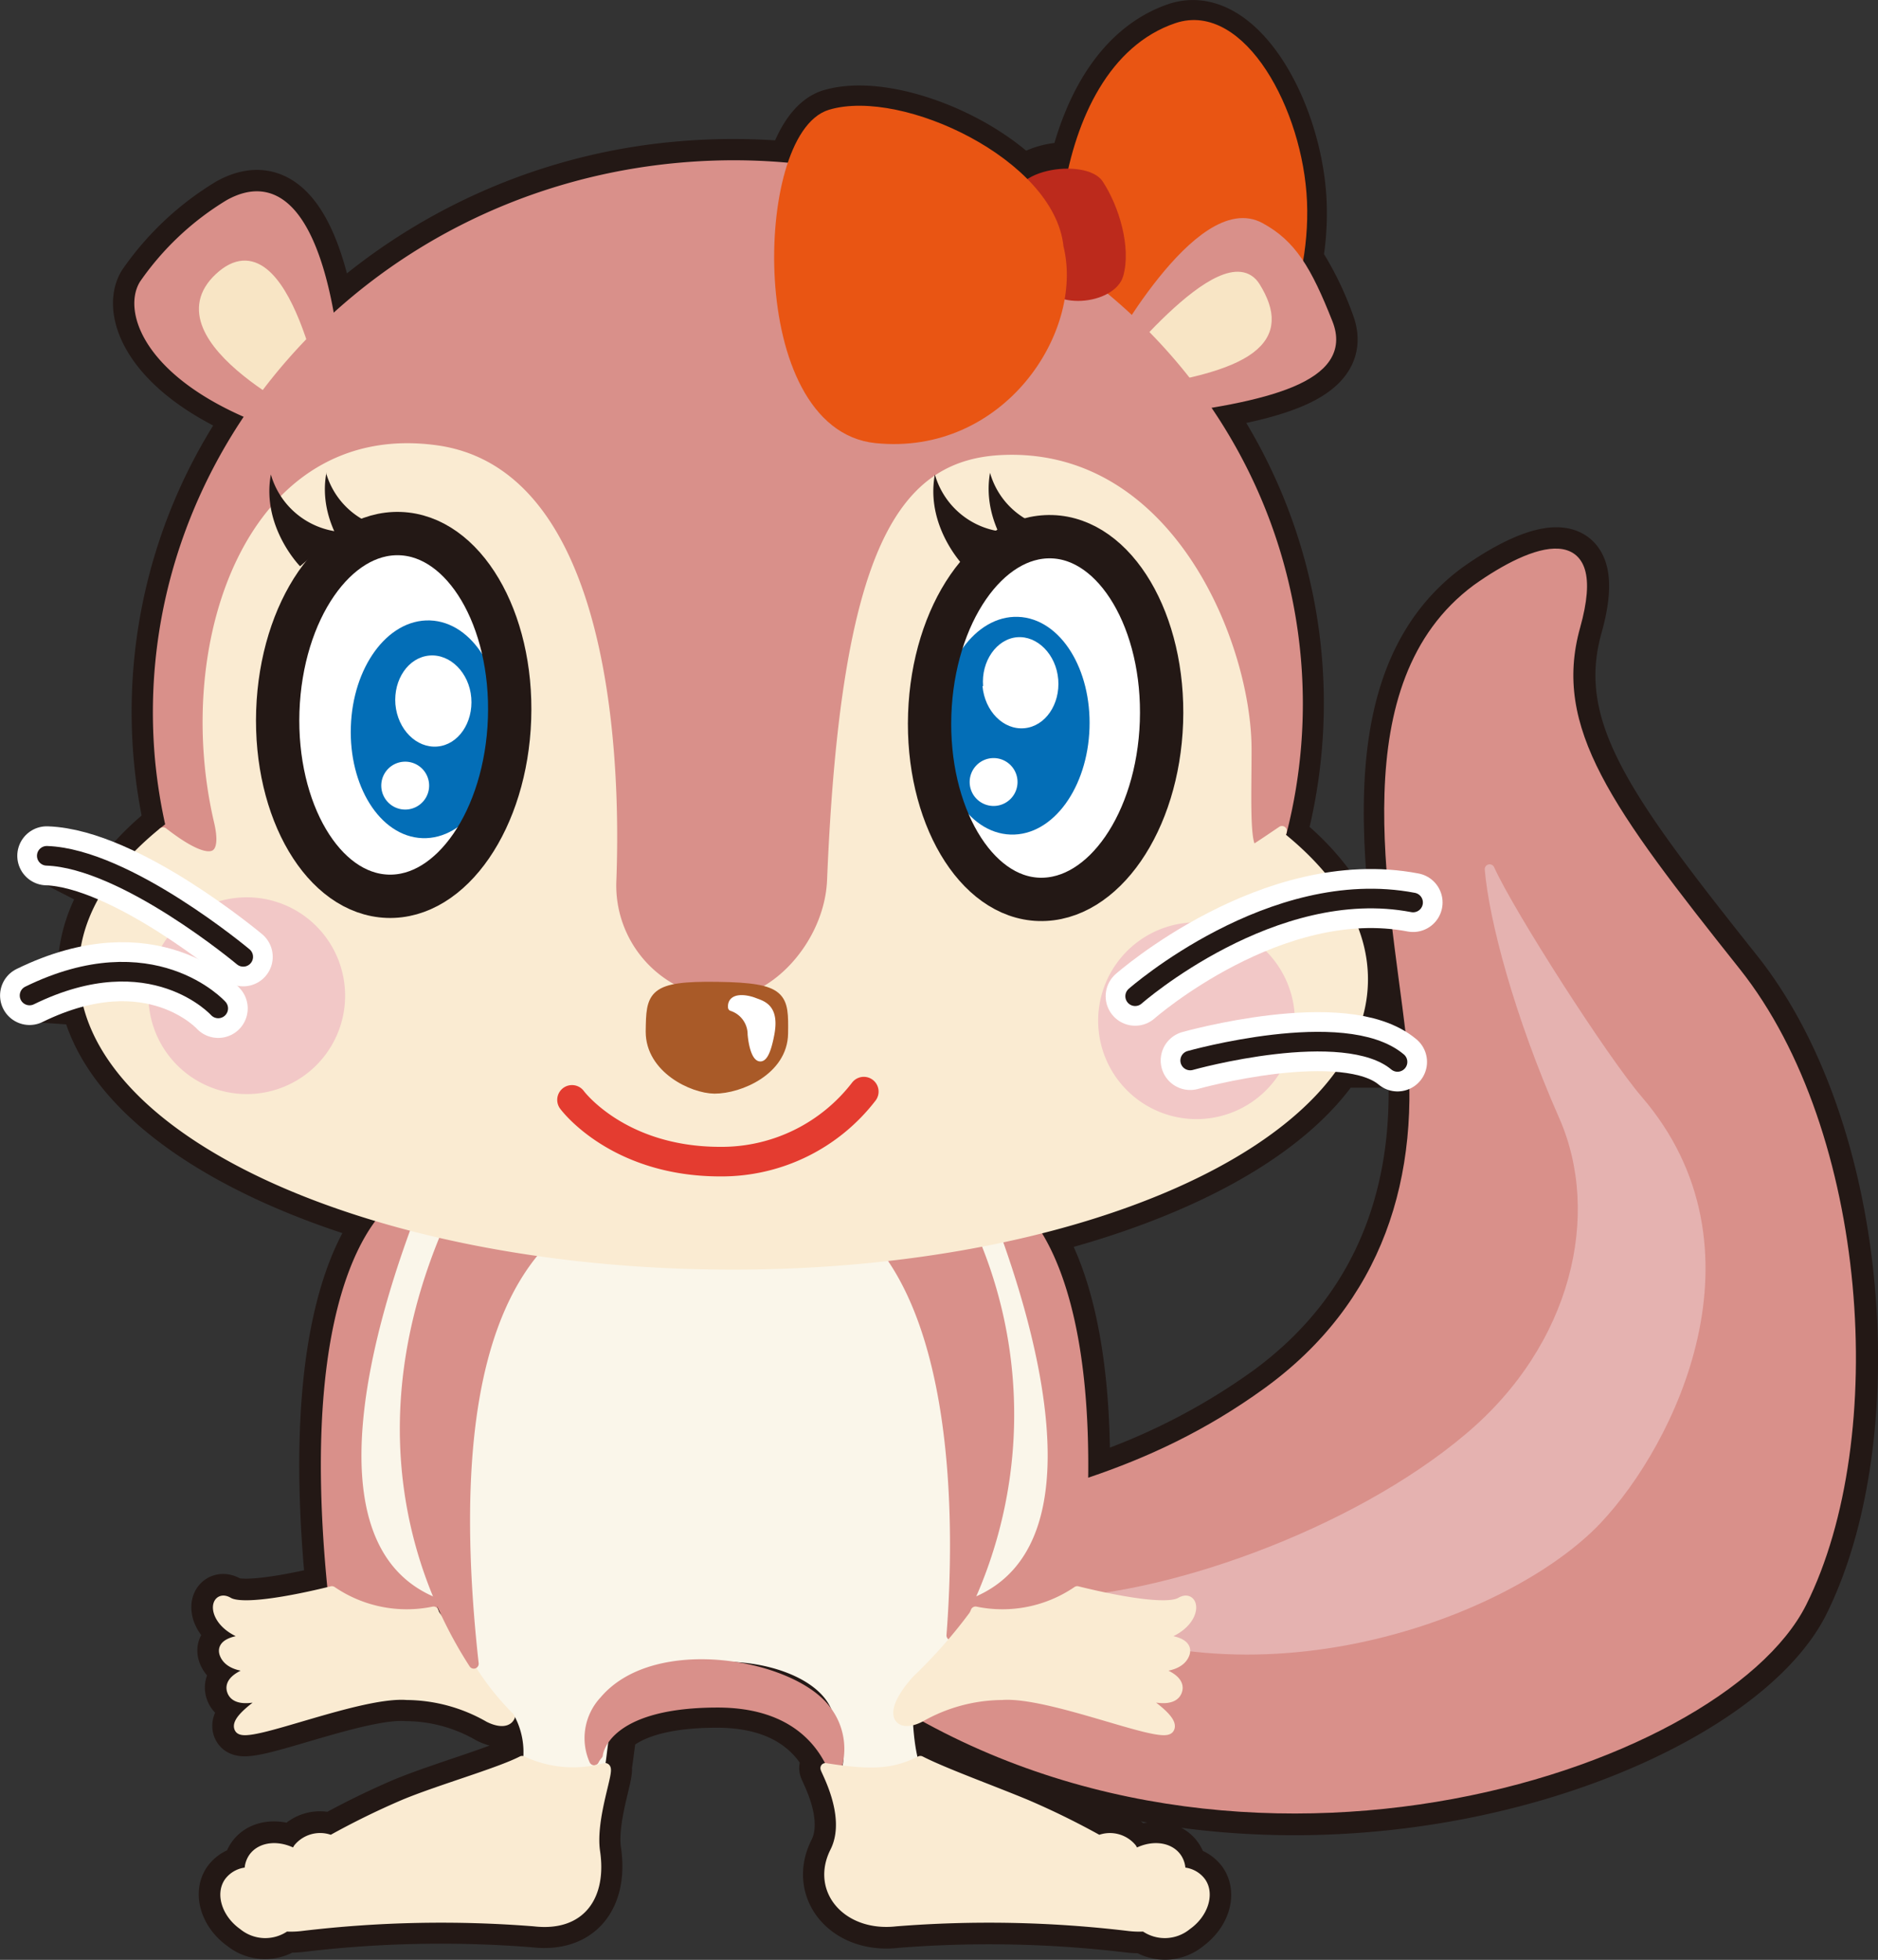 <svg xmlns="http://www.w3.org/2000/svg" viewBox="0 0 156.97 163.74">
  <rect x="0" y="0" width="156.97" height="163.74" fill="#333333" stroke="none"/>
  <defs>
    <style>
      .a {
        fill: #231815;
      }

      .b, .d, .f, .i, .j, .l, .n, .q, .s, .t, .u, .w, .x, .z {
        fill: none;
      }

      .b, .j, .x, .z {
        stroke: #231815;
      }

      .b, .d, .f, .i, .n, .t, .u, .w, .x {
        stroke-linecap: round;
        stroke-linejoin: round;
      }

      .b {
        stroke-width: 4.39px;
      }

      .c {
        fill: #d9908a;
      }

      .d {
        stroke: #d9908a;
      }

      .d, .f, .i, .n, .s {
        stroke-width: 0.82px;
      }

      .e {
        fill: #e5b2b0;
      }

      .f {
        stroke: #e5b2b0;
      }

      .g {
        fill: #faf6ea;
      }

      .h {
        fill: #faebd2;
      }

      .i {
        stroke: #faebd2;
      }

      .j {
        stroke-width: 0.88px;
      }

      .k {
        fill: #e95513;
      }

      .l {
        stroke: #e95513;
        stroke-miterlimit: 10;
        stroke-width: 1.03px;
      }

      .m {
        fill: #f8e5c5;
      }

      .n {
        stroke: #f8e5c5;
      }

      .o {
        fill: #fff;
      }

      .p {
        fill: #036eb7;
      }

      .q {
        stroke: #036eb7;
        stroke-width: 1.05px;
      }

      .r {
        fill: #a95a28;
      }

      .s {
        stroke: #a95a28;
      }

      .t {
        stroke: #e43c30;
        stroke-width: 2.47px;
      }

      .u, .w {
        stroke: #fff;
      }

      .u {
        stroke-width: 0.62px;
      }

      .v {
        fill: #f2c8c7;
      }

      .w {
        stroke-width: 4.93px;
      }

      .x {
        stroke-width: 1.64px;
      }

      .y {
        fill: #bc2a1c;
      }

      .z {
        stroke-width: 3.62px;
      }
    </style>
  </defs>
  <g>
    <path class="a" d="M145.16,81.22c-10.67-13.42-15.83-20.3-13.42-28.9s-3.44-6.54-8.26-3.1c-7.63,5.66-7.87,16.08-6.88,26a20.32,20.32,0,0,0-4.68.06A21.41,21.41,0,0,0,107,69.9l.12-.48a43.31,43.31,0,0,0-6.59-35.65C108,32.6,112.47,30.8,111,27a25.45,25.45,0,0,0-2.63-5.3,22.44,22.44,0,0,0,.32-4.84C108.34,9.3,103.52.7,98.36,2.42,93.77,4,91.09,8.73,89.83,14.12a6.19,6.19,0,0,0-4.36,1.16c-4.18-4.18-11.8-6.88-16-5.64-1.39.41-2.48,2.09-3.21,4.41a50.83,50.83,0,0,0-9.4-.05A49.08,49.08,0,0,0,27.61,26.93c-.83-5.16-3-12.88-8.45-9.86a23.36,23.36,0,0,0-7.11,6.68c-1.32,2.12.24,7.21,9,10.89A43.2,43.2,0,0,0,14.26,69l-.63.5A22.42,22.42,0,0,0,10,73.24,16.38,16.38,0,0,0,3.91,71.5l5.34,2.74A12.39,12.39,0,0,0,7,81.06a3.85,3.85,0,0,0,0,.48,20.47,20.47,0,0,0-4.55,1.63l4.78.33c1.63,7.65,11.14,14.32,24.82,18.29-2.25,2.68-6.35,10.54-4.27,31.12l-.06,0c-.61.15-7.17,1.8-8.65.92s-1.56,2.8,3.42,3.1c0,0-4.36-.3-3.74,1.25s3.84,1,4.3.94c-.5.09-4.25.72-3.67,2.17s4.36-.31,4.36-.31-4.36,2.49-3.74,3.42,10-3.11,14-2.8a14,14,0,0,1,6.85,1.87c1.15.57,1.94.32,1.8-.6l.31.29a6.62,6.62,0,0,1,.81,4l-.15-.08c-1.94,1-6.89,2.4-9.85,3.63a65.57,65.57,0,0,0-6.11,3,2.37,2.37,0,0,0-2.74.66,1.75,1.75,0,0,0-.24.52c-1.32-.79-2.85-.68-3.53.29a1.84,1.84,0,0,0-.31,1.21,2.05,2.05,0,0,0-1.71.81c-.72,1-.2,2.65,1.17,3.61a2.89,2.89,0,0,0,3.55.12,7.51,7.51,0,0,0,1.4-.05,98.57,98.57,0,0,1,19.37-.38c4,.48,5.64-2.27,5.11-5.85-.4-2.69,1.11-6.52.88-7,.17-1,.25-2.05.47-3.09,1.19-1.16,3.67-2.41,8.84-2.41,6.23,0,8.69,3.24,9.66,5.54L69,147.7c-.13,0,2.31,4,.79,7-1.62,3.23,1.09,6.33,5.11,5.85a98.57,98.57,0,0,1,19.37.38,7.51,7.51,0,0,0,1.4.05,2.89,2.89,0,0,0,3.55-.12c1.37-1,1.89-2.58,1.17-3.61a2.05,2.05,0,0,0-1.71-.81,1.84,1.84,0,0,0-.31-1.21c-.68-1-2.21-1.08-3.53-.29a2,2,0,0,0-.24-.52,2.38,2.38,0,0,0-2.74-.66,65.57,65.57,0,0,0-6.11-3c-3-1.23-6.86-2.61-8.81-3.63l-.1.05a16.61,16.61,0,0,1-.5-3.43,2.9,2.9,0,0,0,.58-.23l.23-.11c29.69,16.43,67,3.47,73.53-9.5,6.88-13.77,5.16-39.23-5.51-52.66m-28.48-5.34c.39,3.69.93,7.28,1.29,10.51,1.38,12-2.06,22.71-12,29.94a54.5,54.5,0,0,1-15.4,7.7c.24-12.36-2.21-18.44-4.09-21.26,12.08-3,21.27-8,25.28-14.09l5.09,0a8.11,8.11,0,0,0-4.21-1.55,11.43,11.43,0,0,0,.33-10ZM36.24,134.63a1.73,1.73,0,0,1-.07-.82,3.17,3.17,0,0,1,.27-.92,35.33,35.33,0,0,0,2.8,5.52,35,35,0,0,1-2.74-3.31,1.69,1.69,0,0,1-.26-.47m33.59,13.19a5.24,5.24,0,0,0-.87-5c-1.7-2.27-6.35-3.88-10.75-3.77,4.73-.78,10.14.81,11.37,3.77.86,2.06,1.25,3.74.84,5.1l-.59-.08"/>
    <path class="b" d="M145.16,81.22c-10.67-13.42-15.83-20.3-13.42-28.9s-3.44-6.54-8.26-3.1c-7.63,5.66-7.87,16.08-6.88,26a20.32,20.32,0,0,0-4.68.06A21.41,21.41,0,0,0,107,69.9l.12-.48a43.31,43.31,0,0,0-6.59-35.65C108,32.6,112.47,30.8,111,27a25.45,25.45,0,0,0-2.63-5.3,22.44,22.44,0,0,0,.32-4.84C108.34,9.3,103.52.7,98.36,2.42,93.77,4,91.09,8.73,89.83,14.12a6.19,6.19,0,0,0-4.36,1.16c-4.18-4.18-11.8-6.88-16-5.64-1.39.41-2.48,2.09-3.21,4.41a50.83,50.83,0,0,0-9.4-.05A49.08,49.08,0,0,0,27.61,26.93c-.83-5.16-3-12.88-8.45-9.86a23.36,23.36,0,0,0-7.11,6.68c-1.32,2.12.24,7.21,9,10.89A43.2,43.2,0,0,0,14.26,69l-.63.5A22.42,22.42,0,0,0,10,73.24,16.38,16.38,0,0,0,3.91,71.5l5.34,2.74A12.39,12.39,0,0,0,7,81.06a3.85,3.85,0,0,0,0,.48,20.47,20.47,0,0,0-4.55,1.63l4.78.33c1.63,7.65,11.14,14.32,24.82,18.29-2.25,2.68-6.35,10.54-4.27,31.12l-.06,0c-.61.15-7.17,1.8-8.65.92s-1.56,2.8,3.42,3.1c0,0-4.36-.3-3.74,1.25s3.84,1,4.3.94c-.5.09-4.25.72-3.67,2.17s4.36-.31,4.36-.31-4.36,2.49-3.74,3.42,10-3.11,14-2.8a14,14,0,0,1,6.85,1.87c1.15.57,1.94.32,1.8-.6l.31.29a6.62,6.62,0,0,1,.81,4l-.15-.08c-1.94,1-6.89,2.4-9.85,3.63a65.57,65.57,0,0,0-6.11,3,2.37,2.37,0,0,0-2.74.66,1.75,1.75,0,0,0-.24.52c-1.32-.79-2.85-.68-3.53.29a1.84,1.84,0,0,0-.31,1.21,2.05,2.05,0,0,0-1.71.81c-.72,1-.2,2.65,1.17,3.61a2.89,2.89,0,0,0,3.55.12,7.51,7.51,0,0,0,1.4-.05,98.57,98.57,0,0,1,19.37-.38c4,.48,5.64-2.27,5.11-5.85-.4-2.69,1.11-6.52.88-7,.17-1,.25-2.05.47-3.09,1.19-1.16,3.67-2.41,8.84-2.41,6.23,0,8.69,3.24,9.66,5.54L69,147.7c-.13,0,2.31,4,.79,7-1.62,3.23,1.09,6.33,5.11,5.85a98.57,98.57,0,0,1,19.37.38,7.51,7.51,0,0,0,1.4.05,2.89,2.89,0,0,0,3.55-.12c1.37-1,1.89-2.58,1.17-3.61a2.05,2.05,0,0,0-1.71-.81,1.84,1.84,0,0,0-.31-1.21c-.68-1-2.21-1.08-3.53-.29a2,2,0,0,0-.24-.52,2.38,2.38,0,0,0-2.74-.66,65.57,65.57,0,0,0-6.11-3c-3-1.23-6.86-2.61-8.81-3.63l-.1.05a16.61,16.61,0,0,1-.5-3.43,2.9,2.9,0,0,0,.58-.23l.23-.11c29.69,16.43,67,3.47,73.53-9.5C157.55,120.11,155.83,94.65,145.16,81.22Zm-28.48-5.34c.39,3.69.93,7.28,1.29,10.51,1.38,12-2.06,22.71-12,29.94a54.5,54.5,0,0,1-15.4,7.7c.24-12.36-2.21-18.44-4.09-21.26,12.08-3,21.27-8,25.28-14.09l5.09,0a8.11,8.11,0,0,0-4.21-1.55,11.43,11.43,0,0,0,.33-10ZM36.24,134.63a1.73,1.73,0,0,1-.07-.82,3.17,3.17,0,0,1,.27-.92,35.33,35.33,0,0,0,2.8,5.52,35,35,0,0,1-2.74-3.31A1.69,1.69,0,0,1,36.24,134.63Zm33.59,13.19a5.24,5.24,0,0,0-.87-5c-1.7-2.27-6.35-3.88-10.75-3.77,4.73-.78,10.14.81,11.37,3.77.86,2.06,1.25,3.74.84,5.1Z"/>
    <path class="c" d="M77,127.68c9.29-2.41,18.93-4.13,28.91-11.35s13.42-17.9,12-29.94-5.16-29.26,5.51-37.17c4.82-3.44,10.67-5.51,8.26,3.1s2.75,15.48,13.42,28.9,12.39,38.89,5.51,52.66S102.14,161.41,71.78,140Z"/>
    <path class="d" d="M77,127.68c9.29-2.41,18.93-4.13,28.91-11.35s13.42-17.9,12-29.94-5.16-29.26,5.51-37.17c4.82-3.44,10.67-5.51,8.26,3.1s2.75,15.48,13.42,28.9,12.39,38.89,5.51,52.66S102.14,161.41,71.78,140Z"/>
    <path class="e" d="M87.35,133.88c9.63,0,25.75-5.57,35.44-13.77,9-7.57,11.52-18.65,7.92-26.84-3.79-8.6-5.85-16.52-6.2-20.65,1.72,3.79,9.53,15.95,12.39,19.27,10.67,12.39,2.75,28.57-3.44,35.1-7.43,7.85-28.91,15.83-46.11,6.89"/>
    <path class="f" d="M87.35,133.88c9.63,0,25.75-5.57,35.44-13.77,9-7.57,11.52-18.65,7.92-26.84-3.79-8.6-5.85-16.52-6.2-20.65,1.72,3.79,9.53,15.95,12.39,19.27,10.67,12.39,2.75,28.57-3.44,35.1C126,134.84,104.55,142.82,87.35,133.88Z"/>
    <path class="g" d="M36.17,133.81c.32-2.63,5.3-6.49,5.42-12.58a78.83,78.83,0,0,0-2-19.75l-5-.75c-3.62,9.3-9.46,28.42,1.55,33.08"/>
    <path class="c" d="M36.24,134.63a1.73,1.73,0,0,1-.07-.82c-11-4.67-5.17-23.78-1.55-33.08l-1.22-.18s-8.4,4.67-5.6,32.36l-.06,0a11.11,11.11,0,0,0,8.5,1.7"/>
    <path class="d" d="M36.24,134.63a1.73,1.73,0,0,1-.07-.82c-11-4.67-5.17-23.78-1.55-33.08l-1.22-.18s-8.4,4.67-5.6,32.36l-.06,0A11.11,11.11,0,0,0,36.24,134.63Z"/>
    <path class="h" d="M41.18,140.38a42.1,42.1,0,0,1-4.68-5.28,1.56,1.56,0,0,1-.26-.47,11.11,11.11,0,0,1-8.5-1.7c-.61.15-7.17,1.8-8.65.92s-1.56,2.8,3.42,3.1c0,0-4.36-.3-3.74,1.25s3.84,1,4.3.94h0c-.5.09-4.25.72-3.67,2.17s4.35-.31,4.35-.31-4.35,2.49-3.73,3.42,10-3.11,14-2.8a14,14,0,0,1,6.85,1.87c1.87.93,2.8-.31.31-3.11"/>
    <path class="i" d="M41.18,140.38a42.1,42.1,0,0,1-4.68-5.28,1.56,1.56,0,0,1-.26-.47,11.11,11.11,0,0,1-8.5-1.7c-.61.15-7.17,1.8-8.65.92s-1.56,2.8,3.42,3.1c0,0-4.36-.3-3.74,1.25s3.84,1,4.3.94h0c-.5.09-4.25.72-3.67,2.17s4.35-.31,4.35-.31-4.35,2.49-3.73,3.42,10-3.11,14-2.8a14,14,0,0,1,6.85,1.87C42.74,144.42,43.67,143.18,41.18,140.38Z"/>
    <path class="g" d="M54.26,99.05a75.76,75.76,0,0,0,17,2.52c9.15,7.05,8.92,26.15,8.27,35.06a44.78,44.78,0,0,1-3.27,5s-.13,4.89,1,6.7c1.51,2.34-6.62.74-7-.2.53-1.39.13-3.16-.77-5.32-1.85-4.43-13.06-5.82-17.35-.72-1.5,1.78-1.23,4.43-1.75,6.37-.71,1.49-5,1.68-6.79-.68a6.39,6.39,0,0,0-.7-4.59A22.17,22.17,0,0,1,39.6,139c-3.32-30,5.4-38.15,14.66-39.92"/>
    <path class="c" d="M50.51,142.08C54.8,137,66.08,139,69,142.8a5.31,5.31,0,0,1,.77,5.32c-.86-2.3-3.25-5.87-9.79-5.87-9.65,0-10,4.35-10,4.35a2.17,2.17,0,0,0-.32.47,4.58,4.58,0,0,1,.85-5"/>
    <path class="d" d="M50.51,142.08C54.8,137,66.08,139,69,142.8a5.31,5.31,0,0,1,.77,5.32c-.86-2.3-3.25-5.87-9.79-5.87-9.65,0-10,4.35-10,4.35a2.17,2.17,0,0,0-.32.47A4.58,4.58,0,0,1,50.51,142.08Z"/>
    <path class="g" d="M81.61,133.81c-.32-2.63-5.3-6.49-5.42-12.58a78.83,78.83,0,0,1,2-19.75l5-.75c3.62,9.3,9.46,28.42-1.55,33.08"/>
    <path class="c" d="M81.54,134.63a1.73,1.73,0,0,0,.07-.82c11-4.67,5.17-23.78,1.55-33.08l1.22-.18s8.4,4.67,5.6,32.36l.06,0a11.11,11.11,0,0,1-8.5,1.7"/>
    <path class="d" d="M81.54,134.63a1.73,1.73,0,0,0,.07-.82c11-4.67,5.17-23.78,1.55-33.08l1.22-.18s8.4,4.67,5.6,32.36l.06,0A11.11,11.11,0,0,1,81.54,134.63Z"/>
    <path class="c" d="M71.29,101.57a61.69,61.69,0,0,0,9-.4,37.59,37.59,0,0,1-.77,35.46c.65-8.91.88-28-8.27-35.06"/>
    <path class="d" d="M71.29,101.57a61.69,61.69,0,0,0,9-.4,37.59,37.59,0,0,1-.77,35.46C80.21,127.72,80.44,108.62,71.29,101.57Z"/>
    <path class="c" d="M41.74,94.63a73.76,73.76,0,0,0,12.52,4.42C45,100.82,36.28,109,39.6,139c-4.83-7.41-11-23.46,2.14-44.34"/>
    <path class="d" d="M41.74,94.63a73.76,73.76,0,0,0,12.52,4.42C45,100.82,36.28,109,39.6,139,34.77,131.56,28.55,115.51,41.74,94.63Z"/>
    <path class="h" d="M69.78,154.71c1.52-3-.92-7-.79-7,3.94.62,5.75.49,7.94-.6,1.95,1,5.84,2.4,8.81,3.63a65.57,65.57,0,0,1,6.11,3,2.38,2.38,0,0,1,2.74.66,2,2,0,0,1,.24.52c1.32-.79,2.85-.68,3.53.29a1.84,1.84,0,0,1,.31,1.21,2.05,2.05,0,0,1,1.71.81c.72,1,.2,2.65-1.17,3.61a2.89,2.89,0,0,1-3.55.12,7.51,7.51,0,0,1-1.4-.05,98.57,98.57,0,0,0-19.37-.38c-4,.48-6.73-2.62-5.11-5.85"/>
    <path class="i" d="M69.78,154.71c1.52-3-.92-7-.79-7,3.94.62,5.75.49,7.94-.6,1.95,1,5.84,2.4,8.81,3.63a65.57,65.57,0,0,1,6.11,3,2.38,2.38,0,0,1,2.74.66,2,2,0,0,1,.24.52c1.32-.79,2.85-.68,3.53.29a1.84,1.84,0,0,1,.31,1.21,2.05,2.05,0,0,1,1.71.81c.72,1,.2,2.65-1.17,3.61a2.89,2.89,0,0,1-3.55.12,7.51,7.51,0,0,1-1.4-.05,98.57,98.57,0,0,0-19.37-.38C70.87,161,68.16,157.94,69.78,154.71Z"/>
    <path class="h" d="M49.75,154.71c-.43-2.91,1.37-7.16.79-7a10,10,0,0,1-6.9-.6c-1.94,1-6.89,2.4-9.85,3.63a65.57,65.57,0,0,0-6.11,3,2.37,2.37,0,0,0-2.74.66,1.75,1.75,0,0,0-.24.52c-1.32-.79-2.85-.68-3.53.29a1.84,1.84,0,0,0-.31,1.21,2.05,2.05,0,0,0-1.71.81c-.72,1-.2,2.65,1.17,3.61a2.89,2.89,0,0,0,3.55.12,7.51,7.51,0,0,0,1.4-.05,98.57,98.57,0,0,1,19.37-.38c4,.48,5.64-2.27,5.11-5.85"/>
    <path class="i" d="M49.75,154.71c-.43-2.91,1.37-7.16.79-7a10,10,0,0,1-6.9-.6c-1.94,1-6.89,2.4-9.85,3.63a65.57,65.57,0,0,0-6.11,3,2.37,2.37,0,0,0-2.74.66,1.75,1.75,0,0,0-.24.52c-1.32-.79-2.85-.68-3.53.29a1.84,1.84,0,0,0-.31,1.21,2.05,2.05,0,0,0-1.71.81c-.72,1-.2,2.65,1.17,3.61a2.89,2.89,0,0,0,3.55.12,7.51,7.51,0,0,0,1.4-.05,98.57,98.57,0,0,1,19.37-.38C48.66,161,50.28,158.29,49.75,154.71Z"/>
    <path class="j" d="M93,139.14h0Z"/>
    <path class="h" d="M76.6,140.38a42.1,42.1,0,0,0,4.68-5.28,1.56,1.56,0,0,0,.26-.47,11.11,11.11,0,0,0,8.5-1.7c.61.15,7.17,1.8,8.65.92s1.56,2.8-3.42,3.1c0,0,4.36-.3,3.74,1.25s-3.84,1-4.3.94h0c.5.09,4.25.72,3.67,2.17S94,141,94,141s4.35,2.49,3.73,3.42-10-3.11-14-2.8a14,14,0,0,0-6.85,1.87c-1.87.93-2.8-.31-.31-3.11"/>
    <path class="i" d="M76.6,140.38a42.1,42.1,0,0,0,4.68-5.28,1.56,1.56,0,0,0,.26-.47,11.11,11.11,0,0,0,8.5-1.7c.61.15,7.17,1.8,8.65.92s1.56,2.8-3.42,3.1c0,0,4.36-.3,3.74,1.25s-3.84,1-4.3.94h0c.5.09,4.25.72,3.67,2.17S94,141,94,141s4.35,2.49,3.73,3.42-10-3.11-14-2.8a14,14,0,0,0-6.85,1.87C75,144.42,74.11,143.18,76.6,140.38Z"/>
    <path class="k" d="M89.41,16.18c1-6.19,3.79-12,9-13.76s10,6.88,10.32,14.45-3.44,15.83-7.91,15.83-10-3.44-11.36-16.52"/>
    <path class="l" d="M89.41,16.18c1-6.19,3.79-12,9-13.76s10,6.88,10.32,14.45-3.44,15.83-7.91,15.83S90.79,29.26,89.41,16.18Z"/>
    <path class="c" d="M28.1,31.14s-1-18.47-8.94-14.07a23.36,23.36,0,0,0-7.11,6.68c-1.44,2.33.54,8.2,11.59,11.89Z"/>
    <path class="d" d="M28.1,31.14s-1-18.47-8.94-14.07a23.36,23.36,0,0,0-7.11,6.68c-1.44,2.33.54,8.2,11.59,11.89Z"/>
    <path class="m" d="M26.76,34.54S23.92,18,18.33,23.19s8.75,11.88,8.75,11.88"/>
    <path class="n" d="M26.76,34.54S23.92,18,18.33,23.19s8.75,11.88,8.75,11.88"/>
    <path class="c" d="M92.83,30s7.42-13.78,12.5-11c2.6,1.41,3.88,3.5,5.66,8S106,33.22,96,34.39Z"/>
    <path class="d" d="M92.83,30s7.42-13.78,12.5-11c2.6,1.41,3.88,3.5,5.66,8S106,33.22,96,34.39Z"/>
    <path class="m" d="M92.74,32.2s9.63-12.4,12.2-8.23.33,6.85-12.2,8.23"/>
    <path class="n" d="M92.74,32.2s9.63-12.4,12.2-8.23S105.27,30.82,92.74,32.2Z"/>
    <path class="c" d="M104.2,62.74c.06-8.6-6.31-24.86-20.31-24.32-8.22.32-13.2,6.94-14.35,35.12-.22,5.33-4.81,10.38-9.3,10.28A9.87,9.87,0,0,1,51.11,73.5c.22-6,.74-33.77-14.64-35.89s-21.69,16-18.18,31c.69,2.94-.24,4.35-4.66.92l.63-.5a43.91,43.91,0,0,1-.9-5.66C11.15,38.43,30.62,16.33,56.84,14s49.27,16,51.48,41a43.32,43.32,0,0,1-1.17,14.47c-.87.59-1.79,1.21-2.22,1.48-1,.58-.75-4.19-.73-8.16"/>
    <path class="d" d="M104.2,62.74c.06-8.6-6.31-24.86-20.31-24.32-8.22.32-13.2,6.94-14.35,35.12-.22,5.33-4.81,10.38-9.3,10.28A9.87,9.87,0,0,1,51.11,73.5c.22-6,.74-33.77-14.64-35.89s-21.69,16-18.18,31c.69,2.94-.24,4.35-4.66.92l.63-.5a43.91,43.91,0,0,1-.9-5.66C11.15,38.43,30.62,16.33,56.84,14s49.27,16,51.48,41a43.32,43.32,0,0,1-1.17,14.47c-.87.59-1.79,1.21-2.22,1.48C104,71.48,104.18,66.71,104.2,62.74Z"/>
    <path class="h" d="M7,81.06c0-4.2,2.44-8.12,6.63-11.53,4.42,3.43,5.35,2,4.66-.92-3.51-15,2.79-33.13,18.18-31S51.33,67.5,51.11,73.5a9.87,9.87,0,0,0,9.13,10.32c4.49.1,9.08-4.95,9.3-10.28,1.15-28.18,6.13-34.8,14.35-35.12,14-.54,20.37,15.72,20.31,24.32,0,4-.22,8.74.73,8.16.43-.27,1.35-.89,2.22-1.48l-.12.48c4.42,3.56,6.93,7.65,6.9,12-.11,13.35-24.13,24-53.66,23.76S6.89,94.41,7,81.06"/>
    <path class="i" d="M7,81.06c0-4.2,2.44-8.12,6.63-11.53,4.42,3.43,5.35,2,4.66-.92-3.51-15,2.79-33.13,18.18-31S51.33,67.5,51.11,73.5a9.87,9.87,0,0,0,9.13,10.32c4.49.1,9.08-4.95,9.3-10.28,1.15-28.18,6.13-34.8,14.35-35.12,14-.54,20.37,15.72,20.31,24.32,0,4-.22,8.74.73,8.16.43-.27,1.35-.89,2.22-1.48l-.12.48c4.42,3.56,6.93,7.65,6.9,12-.11,13.35-24.13,24-53.66,23.76S6.89,94.41,7,81.06Z"/>
    <path class="o" d="M77.71,59.66C77.42,68,81.53,75,86.87,75.14s9.92-6.45,10.21-14.81S93.26,45,87.92,44.84,78,51.29,77.71,59.66"/>
    <path class="p" d="M79,60.44c-.16,4.72,2.29,8.65,5.48,8.76s5.9-3.64,6.06-8.37-2.29-8.66-5.47-8.77S79.19,55.7,79,60.44"/>
    <path class="q" d="M79,60.44c-.16,4.72,2.29,8.65,5.48,8.76s5.9-3.64,6.06-8.37-2.29-8.66-5.47-8.77S79.19,55.7,79,60.44Z"/>
    <path class="o" d="M23.22,59.4c-.28,8.36,3.82,15.29,9.17,15.48s9.91-6.45,10.2-14.82-3.81-15.3-9.16-15.48S23.51,51,23.22,59.4"/>
    <path class="r" d="M54.38,86.2c0,3.06,3.49,4.74,5.34,4.76,2.13,0,5.7-1.55,5.74-4.61s.06-3.83-5.48-3.91-5.56.7-5.6,3.76"/>
    <path class="s" d="M54.38,86.2c0,3.06,3.49,4.74,5.34,4.76,2.13,0,5.7-1.55,5.74-4.61s.06-3.83-5.48-3.91S54.42,83.14,54.38,86.2Z"/>
    <path class="t" d="M72.2,91.2a15,15,0,0,1-12,5.85c-8.6,0-12.39-5.16-12.39-5.16"/>
    <path class="o" d="M61.16,84.16a2.38,2.38,0,0,1,1.64,2.26c.17,1.91,1,3.21,1.61,0,.44-2.28-.7-2.5-1.37-2.76s-2-.47-1.88.48"/>
    <path class="u" d="M61.16,84.16a2.38,2.38,0,0,1,1.64,2.26c.17,1.91,1,3.21,1.61,0,.44-2.28-.7-2.5-1.37-2.76S61.08,83.21,61.16,84.16Z"/>
    <path class="v" d="M91.82,86a8.22,8.22,0,1,0,7.46-8.91A8.22,8.22,0,0,0,91.82,86"/>
    <path class="v" d="M12.44,83.94A8.22,8.22,0,1,0,19.89,75a8.22,8.22,0,0,0-7.45,8.91"/>
    <path class="w" d="M94.88,83.23s11.47-10.09,23.23-7.83"/>
    <path class="w" d="M99.48,88.6s12.88-3.62,17.33.12"/>
    <path class="w" d="M20.33,79.94s-9.8-8.21-16.42-8.44"/>
    <path class="w" d="M18.24,84.25s-5.49-6.11-15.77-1.08"/>
    <path class="o" d="M82.12,57.32c.19,2.1,1.75,3.68,3.5,3.52s3-2,2.83-4.08S86.7,53.09,85,53.24s-3,2-2.83,4.08"/>
    <path class="o" d="M81.06,65.55a2,2,0,1,0,1.85-2.21,2,2,0,0,0-1.85,2.21"/>
    <path class="p" d="M29.85,60.73c-.16,4.73,2.3,8.66,5.48,8.77s5.9-3.64,6.06-8.37-2.28-8.66-5.47-8.77S30,56,29.85,60.73"/>
    <path class="q" d="M29.85,60.73c-.16,4.73,2.3,8.66,5.48,8.77s5.9-3.64,6.06-8.37-2.28-8.66-5.47-8.77S30,56,29.85,60.73Z"/>
    <path class="o" d="M33.05,58.85c.19,2.1,1.76,3.67,3.51,3.52s3-2,2.83-4.08-1.76-3.68-3.51-3.52-3,2-2.83,4.08"/>
    <path class="o" d="M31.88,65.85a2,2,0,1,0,1.85-2.21,2,2,0,0,0-1.85,2.21"/>
    <path class="x" d="M94.88,83.23s11.47-10.09,23.23-7.83"/>
    <path class="x" d="M99.48,88.6s12.88-3.62,17.33.12"/>
    <path class="x" d="M20.33,79.94s-9.8-8.21-16.42-8.44"/>
    <path class="x" d="M18.24,84.25s-5.49-6.11-15.77-1.08"/>
    <path class="a" d="M22.64,39.64a6.66,6.66,0,0,0,5.81,4.8l-3.37,2.87s-3.24-3.3-2.44-7.67"/>
    <path class="a" d="M27.25,39.5A6.56,6.56,0,0,0,33,44.23l-3.32,2.82s-3.19-3.25-2.4-7.55"/>
    <path class="a" d="M78.14,39.64a6.64,6.64,0,0,0,5.8,4.8l-3.36,2.87s-3.25-3.3-2.44-7.67"/>
    <path class="a" d="M82.75,39.5a6.54,6.54,0,0,0,5.71,4.73l-3.32,2.82S82,43.8,82.75,39.5"/>
    <path class="y" d="M84.94,17.56c-1.38-3.44,5.85-4.48,7.22-2.41s2.41,5.51,1.72,7.92-6.19,3.09-7.22,0-1.72-3.79-1.72-5.51"/>
    <path class="k" d="M88.38,20.66c-.69-6.89-13.08-12.74-18.93-11s-6.54,25.81,3.79,26.85,16.86-9,15.14-15.83"/>
    <path class="l" d="M88.38,20.66c-.69-6.89-13.08-12.74-18.93-11s-6.54,25.81,3.79,26.85S90.1,27.54,88.38,20.66Z"/>
    <path class="z" d="M77.71,59.66C77.42,68,81.53,75,86.87,75.14s9.92-6.45,10.21-14.81S93.26,45,87.92,44.84,78,51.29,77.71,59.66Z"/>
    <path class="z" d="M23.22,59.4c-.28,8.36,3.82,15.29,9.17,15.48s9.91-6.45,10.2-14.82-3.81-15.3-9.16-15.48S23.51,51,23.22,59.4Z"/>
  </g>
</svg>
